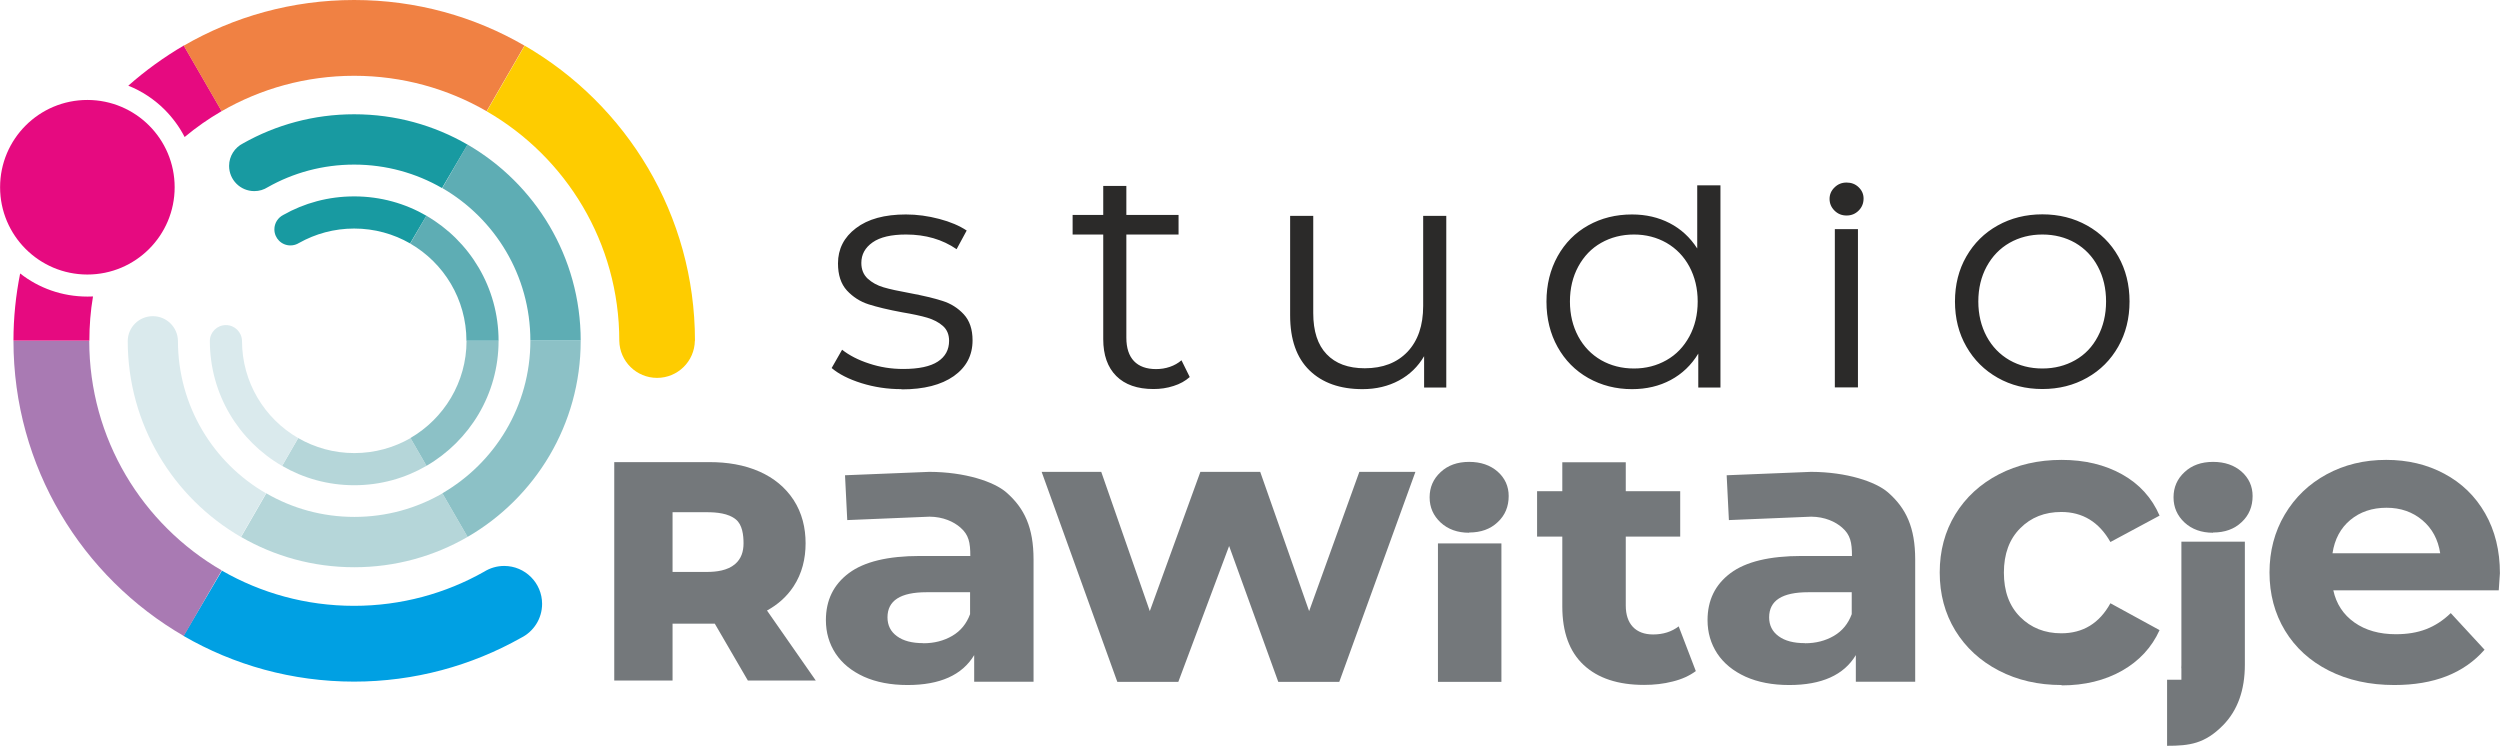 <svg xmlns:xlink="http://www.w3.org/1999/xlink" viewBox="0 0 21308 6357" style="shape-rendering:geometricPrecision; text-rendering:geometricPrecision; image-rendering:optimizeQuality; fill-rule:evenodd; clip-rule:evenodd" height="66.373mm" width="222.491mm" xml:space="preserve" xmlns="http://www.w3.org/2000/svg">
 <defs>
  <style type="text/css">
   
    .fil2 {fill:#00A0E3}
    .fil7 {fill:#189AA1}
    .fil8 {fill:#5EADB4}
    .fil9 {fill:#8CC1C6}
    .fil3 {fill:#A97AB3}
    .fil10 {fill:#B5D6D9}
    .fil11 {fill:#DAEAED}
    .fil4 {fill:#E60A80}
    .fil5 {fill:#F08143}
    .fil6 {fill:#FECC00}
    .fil1 {fill:#2B2A29;fill-rule:nonzero}
    .fil0 {fill:#74787B;fill-rule:nonzero}
   
  </style>
 </defs>
 <g id="Warstwa_x0020_1">
  <path d="M12522 4541c-99,0 -180,-29 -243,-87 -62,-58 -94,-129 -94,-215 0,-85 31,-157 94,-215 62,-58 143,-87 243,-87 99,0 180,28 243,83 62,55 94,125 94,208 0,90 -31,165 -94,223 -62,59 -143,88 -243,88z" class="fil0"></path>
  <path d="M17572 5839c-199,0 -377,-41 -535,-123 -158,-82 -282,-196 -371,-341 -89,-146 -133,-311 -133,-495 0,-185 44,-350 133,-496 89,-145 213,-259 371,-341 158,-82 337,-123 535,-123 196,0 368,41 515,123 147,82 254,199 320,352l-419 225c-97,-171 -237,-256 -419,-256 -141,0 -258,46 -350,139 -92,92 -139,218 -139,378 0,159 46,285 139,378 92,92 209,139 350,139 185,0 325,-85 419,-256l419 229c-67,148 -174,263 -320,346 -147,83 -318,125 -515,125z" class="fil0"></path>
  <path d="M18592 5695c0,-8 1,-17 1,-26l0 -1052 541 0 0 1049c0,217 -62,389 -185,515 -157,160 -289,176 -478,176l0 -563 122 0 0 -98z" class="fil0"></path>
  <path d="M18863 4541c-99,0 -180,-29 -243,-87 -62,-58 -94,-129 -94,-215 0,-85 31,-157 94,-215 62,-58 143,-87 243,-87 99,0 180,28 243,83 62,55 94,125 94,208 0,90 -31,165 -94,223 -62,59 -143,88 -243,88z" class="fil0"></path>
  <path d="M21308 4886c0,7 -3,55 -10,146l-1410 0c25,115 85,207 180,274 95,67 213,100 353,100 97,0 183,-14 258,-43 75,-29 145,-74 210,-137l288 312c-176,201 -432,301 -769,301 -210,0 -396,-41 -558,-123 -162,-82 -286,-196 -374,-341 -88,-146 -132,-311 -132,-495 0,-182 43,-347 130,-494 87,-147 206,-261 357,-343 151,-82 320,-123 508,-123 182,0 348,39 495,118 148,79 264,191 348,338 84,147 126,317 126,511zm-967 -558c-122,0 -225,35 -308,104 -83,69 -134,164 -152,284l918 0c-18,-118 -69,-212 -152,-282 -83,-70 -185,-106 -305,-106z" class="fil0"></path>
  <path d="M5732 4366l0 509 294 0c80,0 174,-12 238,-66 54,-46 73,-108 73,-178 0,-70 -10,-158 -65,-203 -63,-53 -166,-62 -246,-62l-294 0zm359 950l-359 0 0 485 -497 0 0 -1862 814 0c146,0 293,22 427,82 118,53 217,132 288,241 72,111 102,237 102,369 0,131 -30,257 -103,368 -58,88 -135,155 -226,205l416 597 -579 0 -282 -485z" class="fil0"></path>
  <path d="M7870 5483c92,0 174,-21 246,-63 72,-42 122,-104 152,-185l0 -187 -371 0c-222,0 -333,71 -333,214 0,68 27,122 81,161 54,40 129,59 223,59zm-649 -1050l-19 -382 719 -29c306,1 551,84 656,175 155,135 232,300 232,572l0 1042 -506 0 0 -227c-102,170 -291,255 -568,255 -143,0 -267,-24 -372,-71 -105,-48 -185,-113 -241,-197 -55,-84 -83,-179 -83,-285 0,-170 65,-303 196,-401 130,-97 332,-146 605,-146l430 0c0,-115 -13,-180 -84,-242 -57,-50 -147,-92 -263,-93l-700 29z" class="fil0"></path>
  <polygon points="12064,4022 11415,5812 10895,5812 10476,4654 10043,5812 9523,5812 8878,4022 9386,4022 9800,5209 10231,4022 10741,4022 11158,5209 11586,4022" class="fil0"></polygon>
  <polygon points="12256,4632 12797,4632 12797,5812 12256,5812" class="fil0"></polygon>
  <path d="M14453 5721c-53,39 -118,69 -196,88 -77,20 -159,29 -244,29 -222,0 -394,-57 -515,-170 -121,-113 -182,-279 -182,-499l0 -595 -215 0 0 -387 215 0 0 -247 541 0 0 247 464 0 0 387 -464 0 0 588c0,78 21,140 61,182 40,42 98,64 172,64 85,0 158,-23 218,-69l146 381z" class="fil0"></path>
  <path d="M17408 3141c104,0 197,-24 280,-71 83,-47 147,-114 193,-202 46,-87 70,-186 70,-298 0,-111 -23,-210 -70,-298 -46,-87 -111,-154 -193,-202 -83,-47 -176,-71 -280,-71 -104,0 -197,24 -280,71 -82,47 -147,114 -195,202 -47,87 -71,186 -71,298 0,111 24,210 71,298 47,87 112,154 195,202 83,47 176,71 280,71zm0 175c-141,0 -268,-32 -381,-96 -113,-64 -202,-152 -267,-266 -65,-113 -97,-241 -97,-384 0,-143 32,-271 97,-384 65,-113 154,-201 267,-264 113,-63 240,-95 381,-95 141,0 268,32 381,95 113,63 202,151 266,264 64,113 96,241 96,384 0,143 -32,271 -96,384 -64,113 -152,202 -266,266 -113,64 -240,96 -381,96zm-1669 -1479c-41,0 -75,-14 -103,-42 -28,-28 -42,-61 -42,-100 0,-37 14,-70 42,-97 28,-28 62,-42 103,-42 41,0 75,13 103,40 28,27 42,59 42,96 0,41 -14,75 -42,103 -28,28 -62,42 -103,42zm-100 116l197 0 0 1349 -197 0 0 -1349zm-1712 1188c102,0 194,-24 277,-71 83,-47 147,-114 195,-202 47,-87 71,-186 71,-298 0,-111 -24,-210 -71,-298 -47,-87 -112,-154 -195,-202 -83,-47 -175,-71 -277,-71 -104,0 -197,24 -280,71 -83,47 -147,114 -195,202 -47,87 -71,186 -71,298 0,111 24,210 71,298 47,87 112,154 195,202 83,47 176,71 280,71zm737 -1561l0 1723 -189 0 0 -289c-59,98 -138,173 -235,225 -97,52 -207,78 -330,78 -137,0 -261,-32 -373,-95 -111,-63 -198,-151 -261,-264 -63,-113 -95,-242 -95,-387 0,-145 32,-273 95,-387 63,-113 150,-201 261,-263 111,-62 235,-93 373,-93 119,0 226,25 321,74 95,49 174,121 235,216l0 -538 197 0zm-2337 260l0 1463 -189 0 0 -267c-52,89 -123,158 -214,207 -91,49 -195,74 -311,74 -191,0 -342,-53 -452,-160 -110,-107 -165,-263 -165,-469l0 -848 197 0 0 829c0,154 38,271 114,350 76,80 184,120 325,120 154,0 275,-47 364,-140 89,-94 134,-224 134,-391l0 -768 197 0zm-2187 1374c-37,33 -83,59 -138,76 -55,18 -112,26 -171,26 -137,0 -243,-37 -317,-111 -74,-74 -111,-179 -111,-314l0 -892 -261 0 0 -167 261 0 0 -247 197 0 0 247 445 0 0 167 -445 0 0 880c0,87 22,154 65,199 43,45 106,68 188,68 41,0 80,-6 118,-19 38,-13 71,-32 99,-56l70 142zm-2457 103c-119,0 -232,-17 -341,-51 -108,-34 -193,-77 -254,-129l89 -156c61,48 138,88 231,118 93,31 189,46 289,46 133,0 232,-21 296,-63 64,-42 96,-101 96,-177 0,-54 -18,-96 -53,-127 -35,-31 -80,-54 -133,-70 -54,-16 -125,-31 -214,-46 -119,-22 -214,-45 -286,-68 -72,-23 -134,-63 -185,-118 -51,-56 -76,-133 -76,-231 0,-122 51,-223 153,-300 102,-78 244,-117 426,-117 95,0 189,13 284,38 95,25 172,58 234,99l-86 159c-121,-83 -264,-125 -431,-125 -126,0 -221,22 -285,67 -64,45 -96,103 -96,175 0,56 18,100 54,134 36,33 81,58 135,74 54,16 128,32 222,49 117,22 210,44 281,67 70,22 131,60 181,114 50,54 75,128 75,222 0,128 -53,229 -160,305 -107,75 -254,113 -444,113z" class="fil1"></path>
  <path d="M3018 5810c-530,0 -1027,-142 -1455,-390l328 -556c332,191 716,300 1126,300 403,0 782,-106 1109,-291 50,-31 108,-49 171,-49 178,0 323,145 323,323 0,127 -73,237 -180,290 -421,237 -907,373 -1424,373z" class="fil2"></path>
  <path d="M1566 5421c-868,-502 -1452,-1441 -1452,-2516l646 0c0,836 454,1566 1129,1957l-323 559z" class="fil3"></path>
  <path d="M114 2904c0,-196 20,-388 57,-573 158,124 357,197 574,197 16,0 31,0 47,-1 -21,123 -31,249 -31,377l-646 0zm978 -2173c146,-129 305,-244 474,-343l323 559c-112,65 -218,139 -316,221 -44,-86 -102,-164 -169,-232 -88,-88 -194,-159 -312,-206z" class="fil4"></path>
  <path d="M1566 389c427,-247 923,-389 1452,-389 529,0 1025,141 1452,389l-323 559c-332,-192 -718,-302 -1129,-302 -411,0 -797,110 -1130,302l-323 -559z" class="fil5"></path>
  <path d="M4471 389c868,502 1452,1441 1452,2516l-1 0c-3,175 -146,316 -322,316 -176,0 -319,-141 -322,-316l0 0c0,-836 -454,-1566 -1130,-1956l323 -559z" class="fil6"></path>
  <circle r="744" cy="1596" cx="744" class="fil4"></circle>
  <path d="M3018 974c352,0 683,94 967,259l-218 370c-220,-127 -476,-200 -749,-200 -268,0 -520,70 -737,193 -33,21 -72,33 -114,33 -119,0 -215,-96 -215,-215 0,-84 49,-157 119,-192 280,-158 603,-248 947,-248z" class="fil7"></path>
  <path d="M3984 1232c577,334 965,958 965,1672l-429 0c0,-556 -302,-1041 -751,-1301l215 -372z" class="fil8"></path>
  <path d="M4949 2905c0,714 -388,1338 -965,1672l-215 -372c449,-260 751,-745 751,-1300l429 0z" class="fil9"></path>
  <path d="M3984 4577c-284,164 -614,258 -965,258 -352,0 -681,-94 -965,-258l215 -372c221,128 477,201 751,201 273,0 530,-73 751,-201l215 372z" class="fil10"></path>
  <path d="M2053 4577c-577,-334 -965,-958 -965,-1672l0 0c2,-117 97,-210 214,-210 117,0 212,94 214,210l0 0c0,556 302,1041 751,1300l-215 372z" class="fil11"></path>
  <path d="M3018 1674c225,0 435,60 616,165l-139 236c-141,-81 -304,-127 -477,-127 -171,0 -331,45 -470,123 -21,13 -46,21 -73,21 -76,0 -137,-61 -137,-137 0,-54 31,-100 76,-123 178,-101 384,-158 604,-158z" class="fil7"></path>
  <path d="M3634 1839c368,213 615,611 615,1066l-274 0c0,-354 -193,-664 -479,-829l137 -237z" class="fil8"></path>
  <path d="M4249 2905c0,456 -248,853 -615,1066l-137 -237c286,-166 479,-475 479,-829l274 0z" class="fil9"></path>
  <path d="M3634 3971c-181,105 -391,165 -615,165 -224,0 -434,-60 -615,-165l137 -237c141,81 304,128 479,128 174,0 338,-47 479,-128l137 237z" class="fil10"></path>
  <path d="M2403 3971c-368,-213 -615,-610 -615,-1066l0 0c1,-74 62,-134 137,-134 75,0 135,60 137,134l0 0c0,354 193,664 479,829l-137 237z" class="fil11"></path>
  <path d="M15385 5483c92,0 174,-21 246,-63 72,-42 122,-104 152,-185l0 -187 -371 0c-222,0 -333,71 -333,214 0,68 27,122 81,161 54,40 129,59 223,59zm-649 -1050l-19 -382 719 -29c306,1 551,84 656,175 155,135 232,300 232,572l0 1042 -506 0 0 -227c-102,170 -291,255 -568,255 -143,0 -267,-24 -372,-71 -105,-48 -185,-113 -241,-197 -55,-84 -83,-179 -83,-285 0,-170 65,-303 196,-401 130,-97 332,-146 605,-146l430 0c0,-115 -13,-180 -84,-242 -57,-50 -147,-92 -263,-93l-700 29z" class="fil0"></path>
 </g>
</svg>
